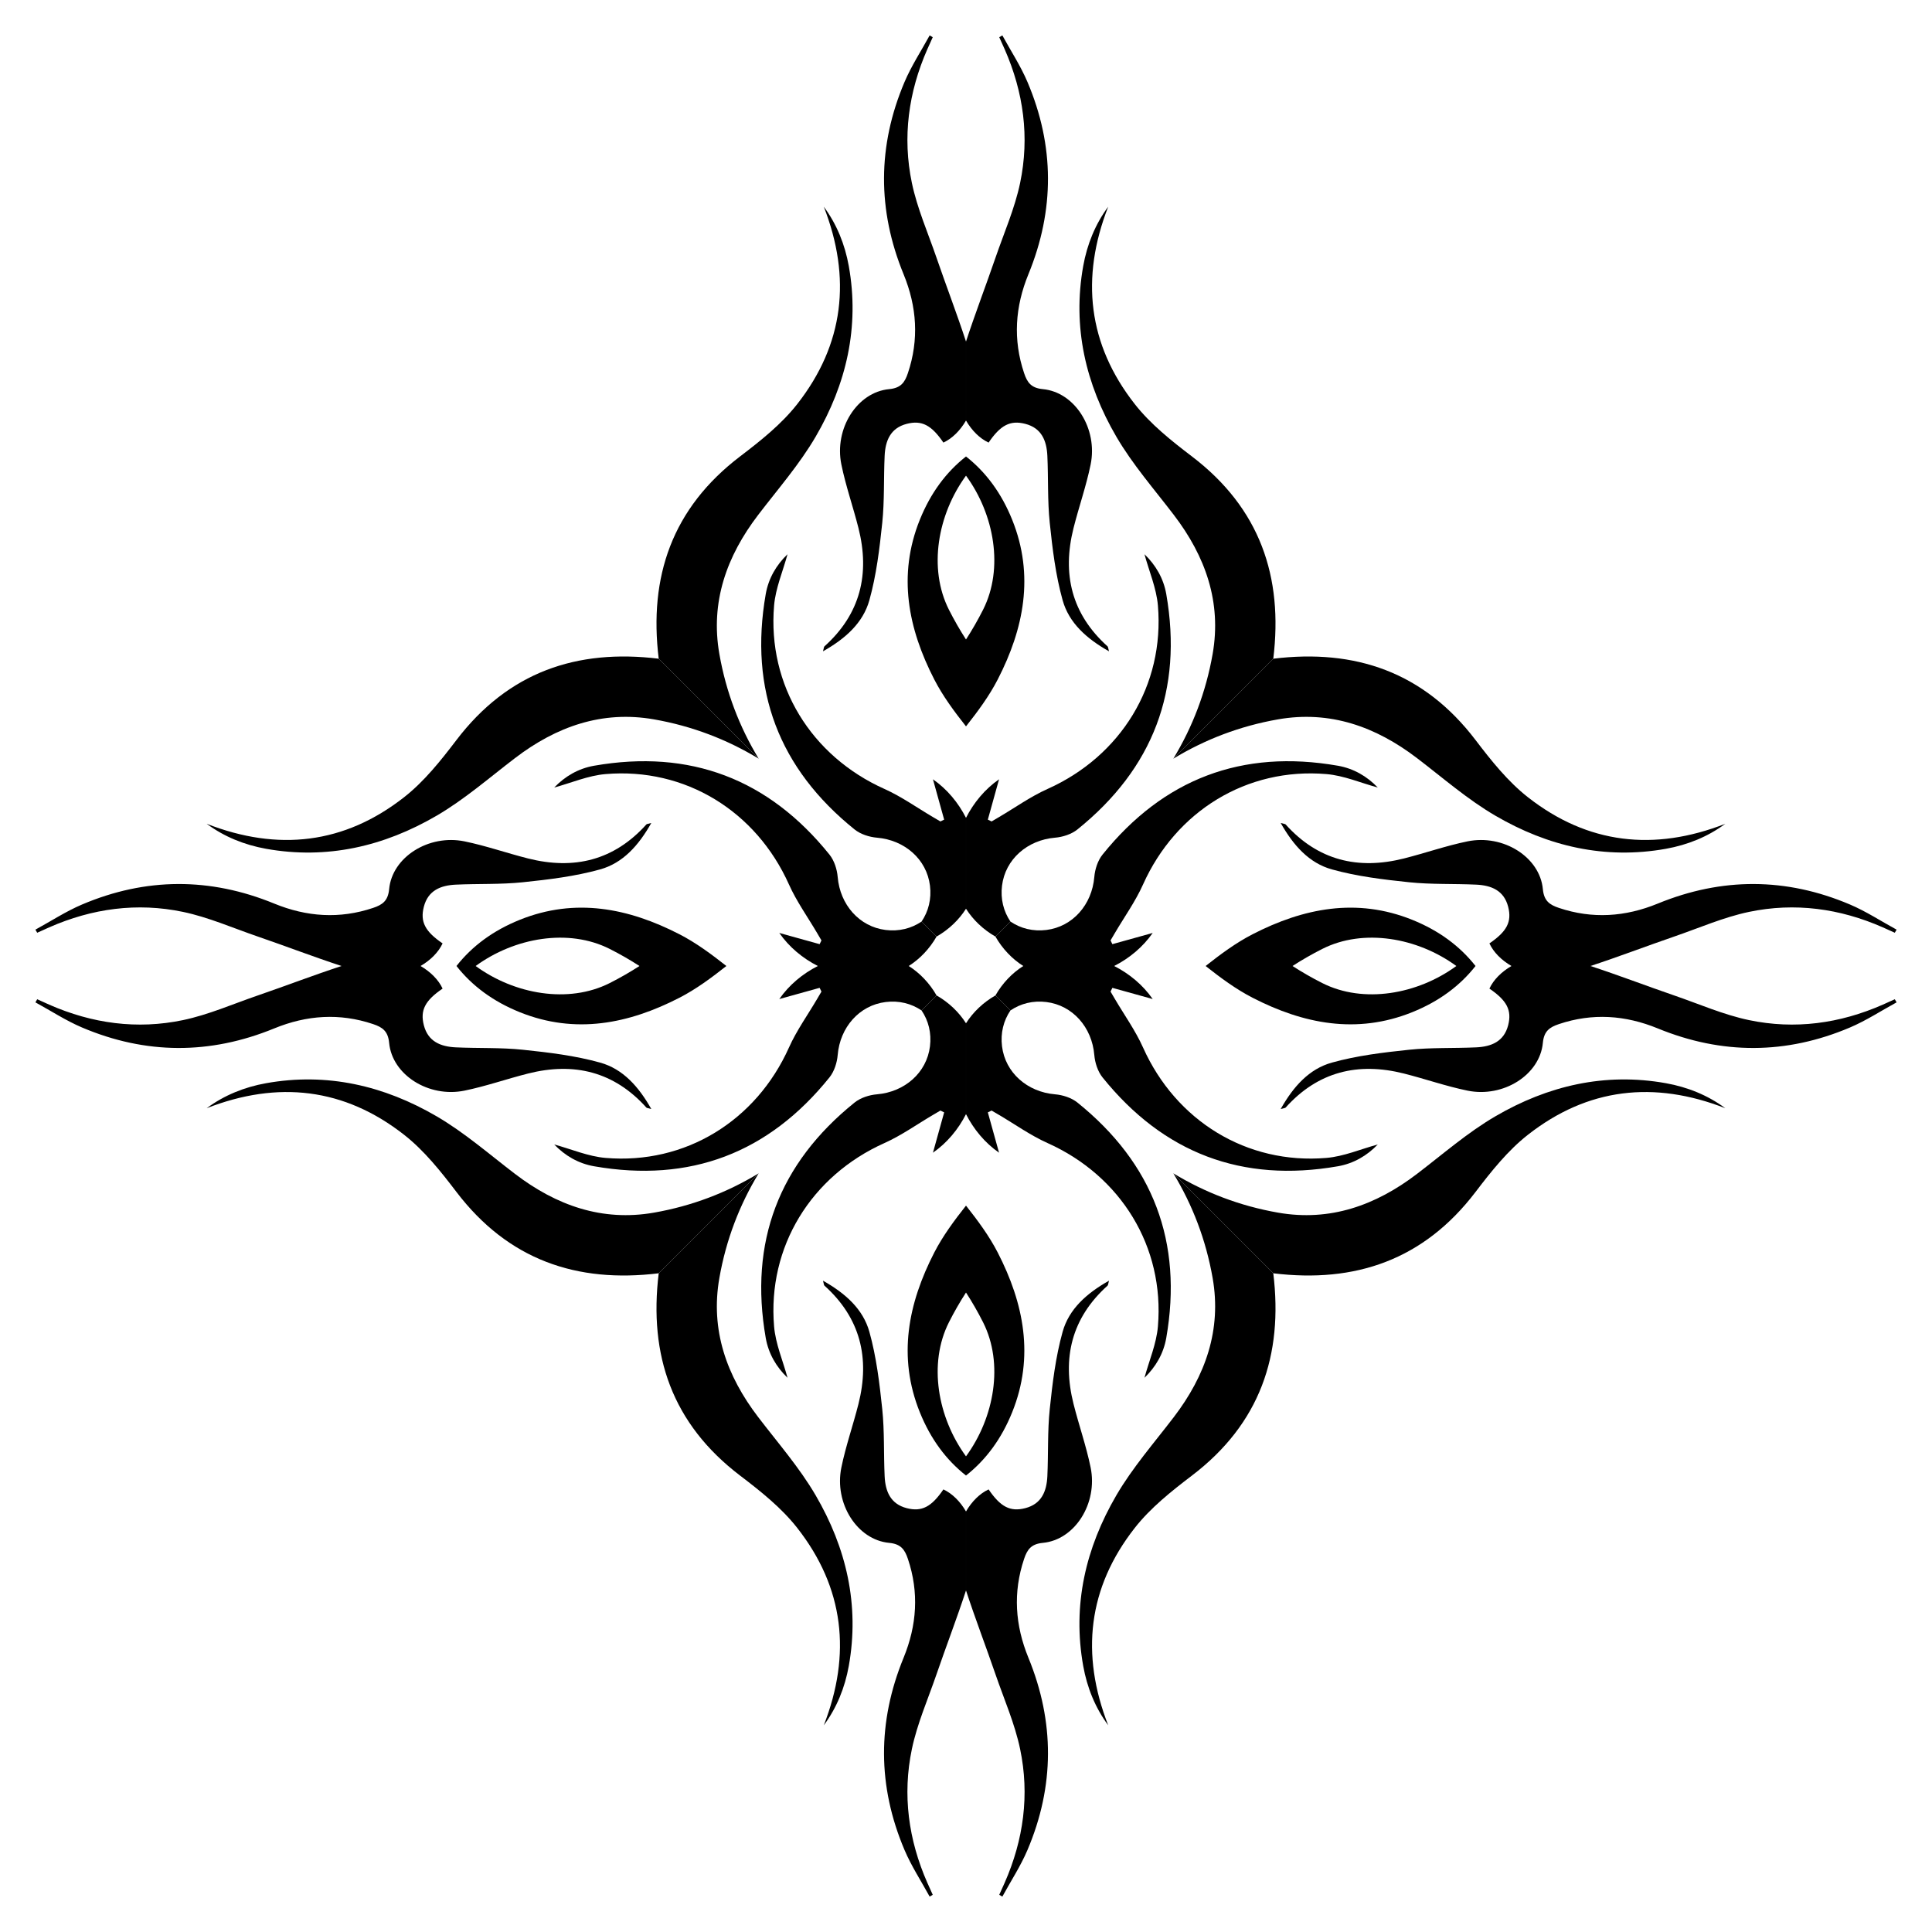 <?xml version="1.0" encoding="utf-8"?>
<!DOCTYPE svg PUBLIC "-//W3C//DTD SVG 1.1//EN" "http://www.w3.org/Graphics/SVG/1.1/DTD/svg11.dtd">
<svg version="1.1" id="Layer_1" xmlns="http://www.w3.org/2000/svg" xmlns:xlink="http://www.w3.org/1999/xlink" x="0px" y="0px"
	 viewBox="0 0 1656.482 1656.482" enable-background="new 0 0 1656.482 1656.482" xml:space="preserve">
<g>
	<g>
		<g>
			<g>
				<path d="M828.241,1265.104v-16.443c-24.371-33.344-32.5-79.577-14.652-114.921
					c4.468-8.849,9.364-17.359,14.652-25.55v-74.499c-10.112,12.812-19.866,25.961-27.21,40.238
					c-22.362,43.472-31.602,89.227-12.384,136.935C797.849,1233.708,811.166,1251.676,828.241,1265.104z"/>
				<path d="M649.993,1214.919c-27.018-35.376-41.034-74.672-33.209-119.206c5.721-32.561,17.152-62.426,33.686-89.702
					l-85.697,85.697c-8.581,70.264,11.448,129.057,69.812,173.484c17.55,13.36,35.429,27.591,48.901,44.763
					c40.257,51.311,46.653,108.296,22.825,169.322c11.149-15.084,18.09-32.326,21.418-50.824
					c9.425-52.38-2.121-101.381-28.405-146.403C685.399,1258.201,666.859,1237.003,649.993,1214.919z"/>
				<path d="M795.096,1614.29c-16.218-36.857-21.463-75.42-13.259-114.655c4.565-21.831,13.772-42.705,21.069-63.949
					c8.267-24.067,17.428-47.874,25.335-72.038v-67.744c-4.97-8.52-11.731-15.347-19.374-18.892
					c-10.198,14.962-18.503,19.371-31.373,16.084c-14.108-3.603-18.41-14.55-19.009-27.407
					c-0.893-19.147-0.06-38.441-2.046-57.455c-2.327-22.277-5.037-44.838-11.028-66.314
					c-5.445-19.52-20.503-32.98-39.783-43.862c0.813,2.9,0.783,3.826,1.226,4.225
					c30.877,27.74,39.127,62.062,29.19,101.444c-4.6,18.232-10.896,36.085-14.66,54.47
					c-6.291,30.726,13.482,62.068,40.953,64.641c10.093,0.945,13.409,5.772,16.082,13.724
					c9.672,28.779,7.713,56.97-3.698,84.81c-22.546,55.005-22.415,110.073,0.775,164.718
					c5.898,13.898,14.32,26.725,21.582,40.044c0.883-0.52,1.767-1.039,2.65-1.559
					C798.182,1621.147,796.611,1617.731,795.096,1614.29z"/>
				<path d="M758.353,980.03c14.601-6.538,27.866-16.059,41.745-24.207c2.067-1.214,4.133-2.43,6.199-3.646
					c1.073,0.521,2.146,1.042,3.218,1.563c-3.246,11.683-6.492,23.366-9.609,34.585
					c12.137-8.459,21.755-20.072,28.334-33.049v-77.924c-6-9.511-14.755-17.885-25.234-23.878l-12.874,12.874
					c5.943,8.741,8.626,19.394,7.222,30.776c-2.789,22.618-21.691,39.143-45.451,41.135
					c-6.593,0.552-14.103,2.963-19.167,7.037c-64.904,52.231-90.584,119.609-76.2,201.835
					c2.359,13.483,9.09,24.948,18.681,34.17c-3.97-14.646-10.263-29.112-11.523-44.004
					C657.906,1068.912,695.528,1008.163,758.353,980.03z"/>
			</g>
		</g>
		<g>
			<g>
				<path d="M391.378,828.241h16.443c33.344,24.371,79.577,32.499,114.921,14.652
					c8.849-4.468,17.359-9.364,25.55-14.652h74.499c-12.812,10.112-25.962,19.866-40.238,27.21
					c-43.472,22.362-89.227,31.602-136.935,12.384C422.774,858.633,404.807,845.316,391.378,828.241z"/>
				<path d="M441.563,1006.489c35.376,27.018,74.672,41.034,119.206,33.209c32.561-5.721,62.426-17.152,89.702-33.686
					l-85.697,85.697c-70.264,8.581-129.057-11.448-173.484-69.812c-13.36-17.55-27.591-35.429-44.762-48.901
					c-51.311-40.257-108.296-46.653-169.322-22.825c15.084-11.149,32.326-18.09,50.823-21.418
					c52.38-9.425,101.381,2.121,146.403,28.405C398.282,971.083,419.479,989.623,441.563,1006.489z"/>
				<path d="M42.193,861.386c36.857,16.218,75.42,21.463,114.655,13.259c21.831-4.565,42.706-13.772,63.949-21.069
					c24.067-8.267,47.874-17.428,72.038-25.335h67.744c8.52,4.97,15.347,11.731,18.892,19.374
					c-14.962,10.198-19.371,18.503-16.084,31.373c3.603,14.108,14.55,18.41,27.407,19.009
					c19.147,0.893,38.441,0.06,57.455,2.046c22.277,2.327,44.838,5.037,66.314,11.028
					c19.52,5.445,32.98,20.503,43.862,39.783c-2.9-0.813-3.826-0.783-4.225-1.226
					c-27.74-30.877-62.062-39.127-101.444-29.19c-18.232,4.6-36.085,10.895-54.47,14.66
					c-30.725,6.291-62.068-13.482-64.641-40.953c-0.945-10.093-5.772-13.409-13.724-16.082
					c-28.779-9.672-56.97-7.713-84.81,3.698c-55.005,22.546-110.073,22.415-164.718-0.775
					c-13.898-5.898-26.725-14.32-40.044-21.582c0.52-0.883,1.039-1.767,1.559-2.65
					C35.335,858.3,38.751,859.872,42.193,861.386z"/>
				<path d="M676.452,898.129c6.538-14.601,16.059-27.866,24.207-41.745c1.214-2.067,2.43-4.133,3.646-6.199
					c-0.521-1.073-1.042-2.146-1.563-3.218c-11.683,3.246-23.366,6.492-34.585,9.609
					c8.459-12.137,20.072-21.755,33.049-28.334h77.924c9.511,6,17.885,14.755,23.878,25.234l-12.874,12.874
					c-8.741-5.943-19.394-8.626-30.776-7.222c-22.618,2.79-39.143,21.691-41.135,45.451
					c-0.553,6.593-2.963,14.103-7.038,19.167c-52.231,64.904-119.609,90.584-201.834,76.2
					c-13.483-2.359-24.948-9.09-34.17-18.681c14.646,3.97,29.112,10.263,44.004,11.523
					C587.57,998.576,648.319,960.954,676.452,898.129z"/>
			</g>
		</g>
	</g>
	<g>
		<g>
			<g>
				<path d="M1265.104,828.241h-16.443c-33.344,24.371-79.577,32.499-114.921,14.652
					c-8.849-4.468-17.359-9.364-25.55-14.652h-74.499c12.812,10.112,25.961,19.866,40.238,27.21
					c43.472,22.362,89.227,31.602,136.935,12.384C1233.708,858.633,1251.676,845.316,1265.104,828.241z"/>
				<path d="M1214.919,1006.489c-35.376,27.018-74.672,41.034-119.206,33.209
					c-32.561-5.721-62.426-17.152-89.702-33.686l85.697,85.697c70.264,8.581,129.057-11.448,173.484-69.812
					c13.36-17.55,27.591-35.429,44.763-48.901c51.311-40.257,108.296-46.653,169.322-22.825
					c-15.084-11.149-32.326-18.09-50.824-21.418c-52.38-9.425-101.381,2.121-146.403,28.405
					C1258.201,971.083,1237.003,989.623,1214.919,1006.489z"/>
				<path d="M1614.29,861.386c-36.857,16.218-75.42,21.463-114.655,13.259
					c-21.831-4.565-42.705-13.772-63.949-21.069c-24.067-8.267-47.874-17.428-72.038-25.335h-67.744
					c-8.52,4.97-15.347,11.731-18.892,19.374c14.962,10.198,19.371,18.503,16.084,31.373
					c-3.603,14.108-14.55,18.41-27.407,19.009c-19.147,0.893-38.441,0.06-57.455,2.046
					c-22.277,2.327-44.838,5.037-66.314,11.028c-19.52,5.445-32.98,20.503-43.862,39.783
					c2.9-0.813,3.826-0.783,4.225-1.226c27.74-30.877,62.062-39.127,101.444-29.19
					c18.232,4.6,36.085,10.895,54.47,14.66c30.726,6.291,62.068-13.482,64.641-40.953
					c0.945-10.093,5.772-13.409,13.724-16.082c28.779-9.672,56.97-7.713,84.81,3.698
					c55.005,22.546,110.073,22.415,164.718-0.775c13.898-5.898,26.725-14.32,40.044-21.582
					c-0.52-0.883-1.039-1.767-1.559-2.65C1621.147,858.3,1617.731,859.872,1614.29,861.386z"/>
				<path d="M980.03,898.129c-6.538-14.601-16.059-27.866-24.207-41.745c-1.214-2.067-2.43-4.133-3.646-6.199
					c0.521-1.073,1.042-2.146,1.563-3.218c11.683,3.246,23.366,6.492,34.585,9.609
					c-8.459-12.137-20.072-21.755-33.049-28.334h-77.924c-9.511,6-17.885,14.755-23.878,25.234l12.874,12.874
					c8.741-5.943,19.394-8.626,30.776-7.222c22.618,2.79,39.143,21.691,41.135,45.451
					c0.552,6.593,2.963,14.103,7.037,19.167c52.231,64.904,119.609,90.584,201.835,76.2
					c13.483-2.359,24.948-9.09,34.17-18.681c-14.646,3.97-29.112,10.263-44.004,11.523
					C1068.912,998.576,1008.163,960.954,980.03,898.129z"/>
			</g>
		</g>
		<g>
			<g>
				<path d="M828.241,1265.104v-16.443c24.371-33.344,32.499-79.577,14.652-114.921
					c-4.468-8.849-9.364-17.359-14.652-25.55v-74.499c10.112,12.812,19.866,25.961,27.21,40.238
					c22.362,43.472,31.602,89.227,12.384,136.935C858.633,1233.708,845.316,1251.676,828.241,1265.104z"/>
				<path d="M1006.489,1214.919c27.018-35.376,41.034-74.672,33.209-119.206c-5.721-32.561-17.152-62.426-33.686-89.702
					l85.697,85.697c8.581,70.264-11.448,129.057-69.812,173.484c-17.55,13.36-35.429,27.591-48.901,44.763
					c-40.257,51.311-46.653,108.296-22.825,169.322c-11.149-15.084-18.09-32.326-21.418-50.824
					c-9.425-52.38,2.121-101.381,28.405-146.403C971.083,1258.201,989.623,1237.003,1006.489,1214.919z"/>
				<path d="M861.386,1614.29c16.218-36.857,21.463-75.42,13.259-114.655c-4.565-21.831-13.772-42.705-21.069-63.949
					c-8.267-24.067-17.428-47.874-25.335-72.038v-67.744c4.97-8.52,11.731-15.347,19.374-18.892
					c10.198,14.962,18.503,19.371,31.373,16.084c14.108-3.603,18.41-14.55,19.009-27.407
					c0.893-19.147,0.06-38.441,2.046-57.455c2.327-22.277,5.037-44.838,11.028-66.314
					c5.445-19.52,20.503-32.98,39.783-43.862c-0.813,2.9-0.783,3.826-1.226,4.225
					c-30.877,27.74-39.127,62.062-29.19,101.444c4.6,18.232,10.895,36.085,14.66,54.47
					c6.291,30.726-13.482,62.068-40.953,64.641c-10.093,0.945-13.409,5.772-16.082,13.724
					c-9.672,28.779-7.713,56.97,3.698,84.81c22.546,55.005,22.415,110.073-0.775,164.718
					c-5.898,13.898-14.32,26.725-21.582,40.044c-0.883-0.52-1.767-1.039-2.65-1.559
					C858.3,1621.147,859.872,1617.731,861.386,1614.29z"/>
				<path d="M898.129,980.03c-14.601-6.538-27.866-16.059-41.745-24.207c-2.067-1.214-4.133-2.43-6.199-3.646
					c-1.073,0.521-2.146,1.042-3.218,1.563c3.246,11.683,6.492,23.366,9.609,34.585
					c-12.137-8.459-21.755-20.072-28.334-33.049v-77.924c6-9.511,14.755-17.885,25.234-23.878l12.874,12.874
					c-5.943,8.741-8.626,19.394-7.222,30.776c2.79,22.618,21.691,39.143,45.451,41.135
					c6.593,0.552,14.103,2.963,19.167,7.037c64.904,52.231,90.584,119.609,76.2,201.835
					c-2.359,13.483-9.09,24.948-18.681,34.17c3.97-14.646,10.263-29.112,11.523-44.004
					C998.576,1068.912,960.954,1008.163,898.129,980.03z"/>
			</g>
		</g>
	</g>
	<g>
		<g>
			<g>
				<path d="M828.241,391.378v16.443c24.371,33.344,32.499,79.577,14.652,114.921
					c-4.468,8.849-9.364,17.359-14.652,25.55v74.499c10.112-12.812,19.866-25.962,27.21-40.238
					c22.362-43.472,31.602-89.227,12.384-136.935C858.633,422.774,845.316,404.807,828.241,391.378z"/>
				<path d="M1006.489,441.563c27.018,35.376,41.034,74.672,33.209,119.206c-5.721,32.561-17.152,62.426-33.686,89.702
					l85.697-85.697c8.581-70.264-11.448-129.057-69.812-173.484c-17.55-13.36-35.429-27.591-48.901-44.762
					c-40.257-51.311-46.653-108.296-22.825-169.322c-11.149,15.084-18.09,32.326-21.418,50.823
					c-9.425,52.38,2.121,101.381,28.405,146.403C971.083,398.282,989.623,419.479,1006.489,441.563z"/>
				<path d="M861.386,42.193c16.218,36.857,21.463,75.42,13.259,114.655c-4.565,21.831-13.772,42.706-21.069,63.949
					c-8.267,24.067-17.428,47.874-25.335,72.038v67.744c4.97,8.52,11.731,15.347,19.374,18.892
					c10.198-14.962,18.503-19.371,31.373-16.084c14.108,3.603,18.41,14.55,19.009,27.407
					c0.893,19.147,0.06,38.441,2.046,57.455c2.327,22.277,5.037,44.838,11.028,66.314
					c5.445,19.52,20.503,32.98,39.783,43.862c-0.813-2.9-0.783-3.826-1.226-4.225
					c-30.877-27.74-39.127-62.062-29.19-101.444c4.6-18.232,10.895-36.085,14.66-54.47
					c6.291-30.725-13.482-62.068-40.953-64.641c-10.093-0.945-13.409-5.772-16.082-13.724
					c-9.672-28.779-7.713-56.97,3.698-84.81c22.546-55.005,22.415-110.073-0.775-164.718
					c-5.898-13.898-14.32-26.725-21.582-40.044c-0.883,0.52-1.767,1.039-2.65,1.559
					C858.3,35.335,859.872,38.751,861.386,42.193z"/>
				<path d="M898.129,676.452c-14.601,6.538-27.866,16.059-41.745,24.207c-2.067,1.214-4.133,2.43-6.199,3.646
					c-1.073-0.521-2.146-1.042-3.218-1.563c3.246-11.683,6.492-23.366,9.609-34.585
					c-12.137,8.459-21.755,20.072-28.334,33.049v77.924c6,9.511,14.755,17.885,25.234,23.878l12.874-12.874
					c-5.943-8.741-8.626-19.394-7.222-30.776c2.79-22.618,21.691-39.143,45.451-41.135
					c6.593-0.553,14.103-2.963,19.167-7.038c64.904-52.231,90.584-119.609,76.2-201.834
					c-2.359-13.483-9.09-24.948-18.681-34.17c3.97,14.646,10.263,29.112,11.523,44.004
					C998.576,587.57,960.954,648.319,898.129,676.452z"/>
			</g>
		</g>
		<g>
			<g>
				<path d="M1265.104,828.241h-16.443c-33.344-24.371-79.577-32.5-114.921-14.652
					c-8.849,4.468-17.359,9.364-25.55,14.652h-74.499c12.812-10.112,25.961-19.866,40.238-27.21
					c43.472-22.362,89.227-31.602,136.935-12.384C1233.708,797.849,1251.676,811.166,1265.104,828.241z"/>
				<path d="M1214.919,649.993c-35.376-27.018-74.672-41.034-119.206-33.209
					c-32.561,5.721-62.426,17.152-89.702,33.686l85.697-85.697c70.264-8.581,129.057,11.448,173.484,69.812
					c13.36,17.55,27.591,35.429,44.763,48.901c51.311,40.257,108.296,46.653,169.322,22.825
					c-15.084,11.149-32.326,18.09-50.824,21.418c-52.38,9.425-101.381-2.121-146.403-28.405
					C1258.201,685.399,1237.003,666.859,1214.919,649.993z"/>
				<path d="M1614.29,795.096c-36.857-16.218-75.42-21.463-114.655-13.259
					c-21.831,4.565-42.705,13.772-63.949,21.069c-24.067,8.267-47.874,17.428-72.038,25.335h-67.744
					c-8.52-4.97-15.347-11.731-18.892-19.374c14.962-10.198,19.371-18.503,16.084-31.373
					c-3.603-14.108-14.55-18.41-27.407-19.009c-19.147-0.893-38.441-0.06-57.455-2.046
					c-22.277-2.327-44.838-5.037-66.314-11.028c-19.52-5.445-32.98-20.503-43.862-39.783
					c2.9,0.813,3.826,0.783,4.225,1.226c27.74,30.877,62.062,39.127,101.444,29.19
					c18.232-4.6,36.085-10.896,54.47-14.66c30.726-6.291,62.068,13.482,64.641,40.953
					c0.945,10.093,5.772,13.409,13.724,16.082c28.779,9.672,56.97,7.713,84.81-3.698
					c55.005-22.546,110.073-22.415,164.718,0.775c13.898,5.898,26.725,14.32,40.044,21.582
					c-0.52,0.883-1.039,1.767-1.559,2.65C1621.147,798.182,1617.731,796.611,1614.29,795.096z"/>
				<path d="M980.03,758.353c-6.538,14.601-16.059,27.866-24.207,41.745c-1.214,2.067-2.43,4.133-3.646,6.199
					c0.521,1.073,1.042,2.146,1.563,3.218c11.683-3.246,23.366-6.492,34.585-9.609
					c-8.459,12.137-20.072,21.755-33.049,28.334h-77.924c-9.511-6-17.885-14.755-23.878-25.234l12.874-12.874
					c8.741,5.943,19.394,8.626,30.776,7.222c22.618-2.789,39.143-21.691,41.135-45.451
					c0.552-6.593,2.963-14.103,7.037-19.167c52.231-64.904,119.609-90.584,201.835-76.2
					c13.483,2.359,24.948,9.09,34.17,18.681c-14.646-3.97-29.112-10.263-44.004-11.523
					C1068.912,657.906,1008.163,695.528,980.03,758.353z"/>
			</g>
		</g>
	</g>
	<g>
		<g>
			<g>
				<path d="M391.378,828.241h16.443c33.344-24.371,79.577-32.5,114.921-14.652
					c8.849,4.468,17.359,9.364,25.55,14.652h74.499c-12.812-10.112-25.962-19.866-40.238-27.21
					c-43.472-22.362-89.227-31.602-136.935-12.384C422.774,797.849,404.807,811.166,391.378,828.241z"/>
				<path d="M441.563,649.993c35.376-27.018,74.672-41.034,119.206-33.209c32.561,5.721,62.426,17.152,89.702,33.686
					l-85.697-85.697c-70.264-8.581-129.057,11.448-173.484,69.812c-13.36,17.55-27.591,35.429-44.762,48.901
					c-51.311,40.257-108.296,46.653-169.322,22.825c15.084,11.149,32.326,18.09,50.823,21.418
					c52.38,9.425,101.381-2.121,146.403-28.405C398.282,685.399,419.479,666.859,441.563,649.993z"/>
				<path d="M42.193,795.096c36.857-16.218,75.42-21.463,114.655-13.259c21.831,4.565,42.706,13.772,63.949,21.069
					c24.067,8.267,47.874,17.428,72.038,25.335h67.744c8.52-4.97,15.347-11.731,18.892-19.374
					c-14.962-10.198-19.371-18.503-16.084-31.373c3.603-14.108,14.55-18.41,27.407-19.009
					c19.147-0.893,38.441-0.06,57.455-2.046c22.277-2.327,44.838-5.037,66.314-11.028
					c19.52-5.445,32.98-20.503,43.862-39.783c-2.9,0.813-3.826,0.783-4.225,1.226
					c-27.74,30.877-62.062,39.127-101.444,29.19c-18.232-4.6-36.085-10.896-54.47-14.66
					c-30.725-6.291-62.068,13.482-64.641,40.953c-0.945,10.093-5.772,13.409-13.724,16.082
					c-28.779,9.672-56.97,7.713-84.81-3.698c-55.005-22.546-110.073-22.415-164.718,0.775
					c-13.898,5.898-26.725,14.32-40.044,21.582c0.52,0.883,1.039,1.767,1.559,2.65
					C35.335,798.182,38.751,796.611,42.193,795.096z"/>
				<path d="M676.452,758.353c6.538,14.601,16.059,27.866,24.207,41.745c1.214,2.067,2.43,4.133,3.646,6.199
					c-0.521,1.073-1.042,2.146-1.563,3.218c-11.683-3.246-23.366-6.492-34.585-9.609
					c8.459,12.137,20.072,21.755,33.049,28.334h77.924c9.511-6,17.885-14.755,23.878-25.234l-12.874-12.874
					c-8.741,5.943-19.394,8.626-30.776,7.222c-22.618-2.789-39.143-21.691-41.135-45.451
					c-0.553-6.593-2.963-14.103-7.038-19.167c-52.231-64.904-119.609-90.584-201.834-76.2
					c-13.483,2.359-24.948,9.09-34.17,18.681c14.646-3.97,29.112-10.263,44.004-11.523
					C587.57,657.906,648.319,695.528,676.452,758.353z"/>
			</g>
		</g>
		<g>
			<g>
				<path d="M828.241,391.378v16.443c-24.371,33.344-32.5,79.577-14.652,114.921
					c4.468,8.849,9.364,17.359,14.652,25.55v74.499c-10.112-12.812-19.866-25.962-27.21-40.238
					c-22.362-43.472-31.602-89.227-12.384-136.935C797.849,422.774,811.166,404.807,828.241,391.378z"/>
				<path d="M649.993,441.563c-27.018,35.376-41.034,74.672-33.209,119.206c5.721,32.561,17.152,62.426,33.686,89.702
					l-85.697-85.697c-8.581-70.264,11.448-129.057,69.812-173.484c17.55-13.36,35.429-27.591,48.901-44.762
					c40.257-51.311,46.653-108.296,22.825-169.322c11.149,15.084,18.09,32.326,21.418,50.823
					c9.425,52.38-2.121,101.381-28.405,146.403C685.399,398.282,666.859,419.479,649.993,441.563z"/>
				<path d="M795.096,42.193c-16.218,36.857-21.463,75.42-13.259,114.655c4.565,21.831,13.772,42.706,21.069,63.949
					c8.267,24.067,17.428,47.874,25.335,72.038v67.744c-4.97,8.52-11.731,15.347-19.374,18.892
					c-10.198-14.962-18.503-19.371-31.373-16.084c-14.108,3.603-18.41,14.55-19.009,27.407
					c-0.893,19.147-0.06,38.441-2.046,57.455c-2.327,22.277-5.037,44.838-11.028,66.314
					c-5.445,19.52-20.503,32.98-39.783,43.862c0.813-2.9,0.783-3.826,1.226-4.225
					c30.877-27.74,39.127-62.062,29.19-101.444c-4.6-18.232-10.896-36.085-14.66-54.47
					c-6.291-30.725,13.482-62.068,40.953-64.641c10.093-0.945,13.409-5.772,16.082-13.724
					c9.672-28.779,7.713-56.97-3.698-84.81c-22.546-55.005-22.415-110.073,0.775-164.718
					c5.898-13.898,14.32-26.725,21.582-40.044c0.883,0.52,1.767,1.039,2.65,1.559
					C798.182,35.335,796.611,38.751,795.096,42.193z"/>
				<path d="M758.353,676.452c14.601,6.538,27.866,16.059,41.745,24.207c2.067,1.214,4.133,2.43,6.199,3.646
					c1.073-0.521,2.146-1.042,3.218-1.563c-3.246-11.683-6.492-23.366-9.609-34.585
					c12.137,8.459,21.755,20.072,28.334,33.049v77.924c-6,9.511-14.755,17.885-25.234,23.878l-12.874-12.874
					c5.943-8.741,8.626-19.394,7.222-30.776c-2.789-22.618-21.691-39.143-45.451-41.135
					c-6.593-0.553-14.103-2.963-19.167-7.038c-64.904-52.231-90.584-119.609-76.2-201.834
					c2.359-13.483,9.09-24.948,18.681-34.17c-3.97,14.646-10.263,29.112-11.523,44.004
					C657.906,587.57,695.528,648.319,758.353,676.452z"/>
			</g>
		</g>
	</g>
</g>
</svg>
